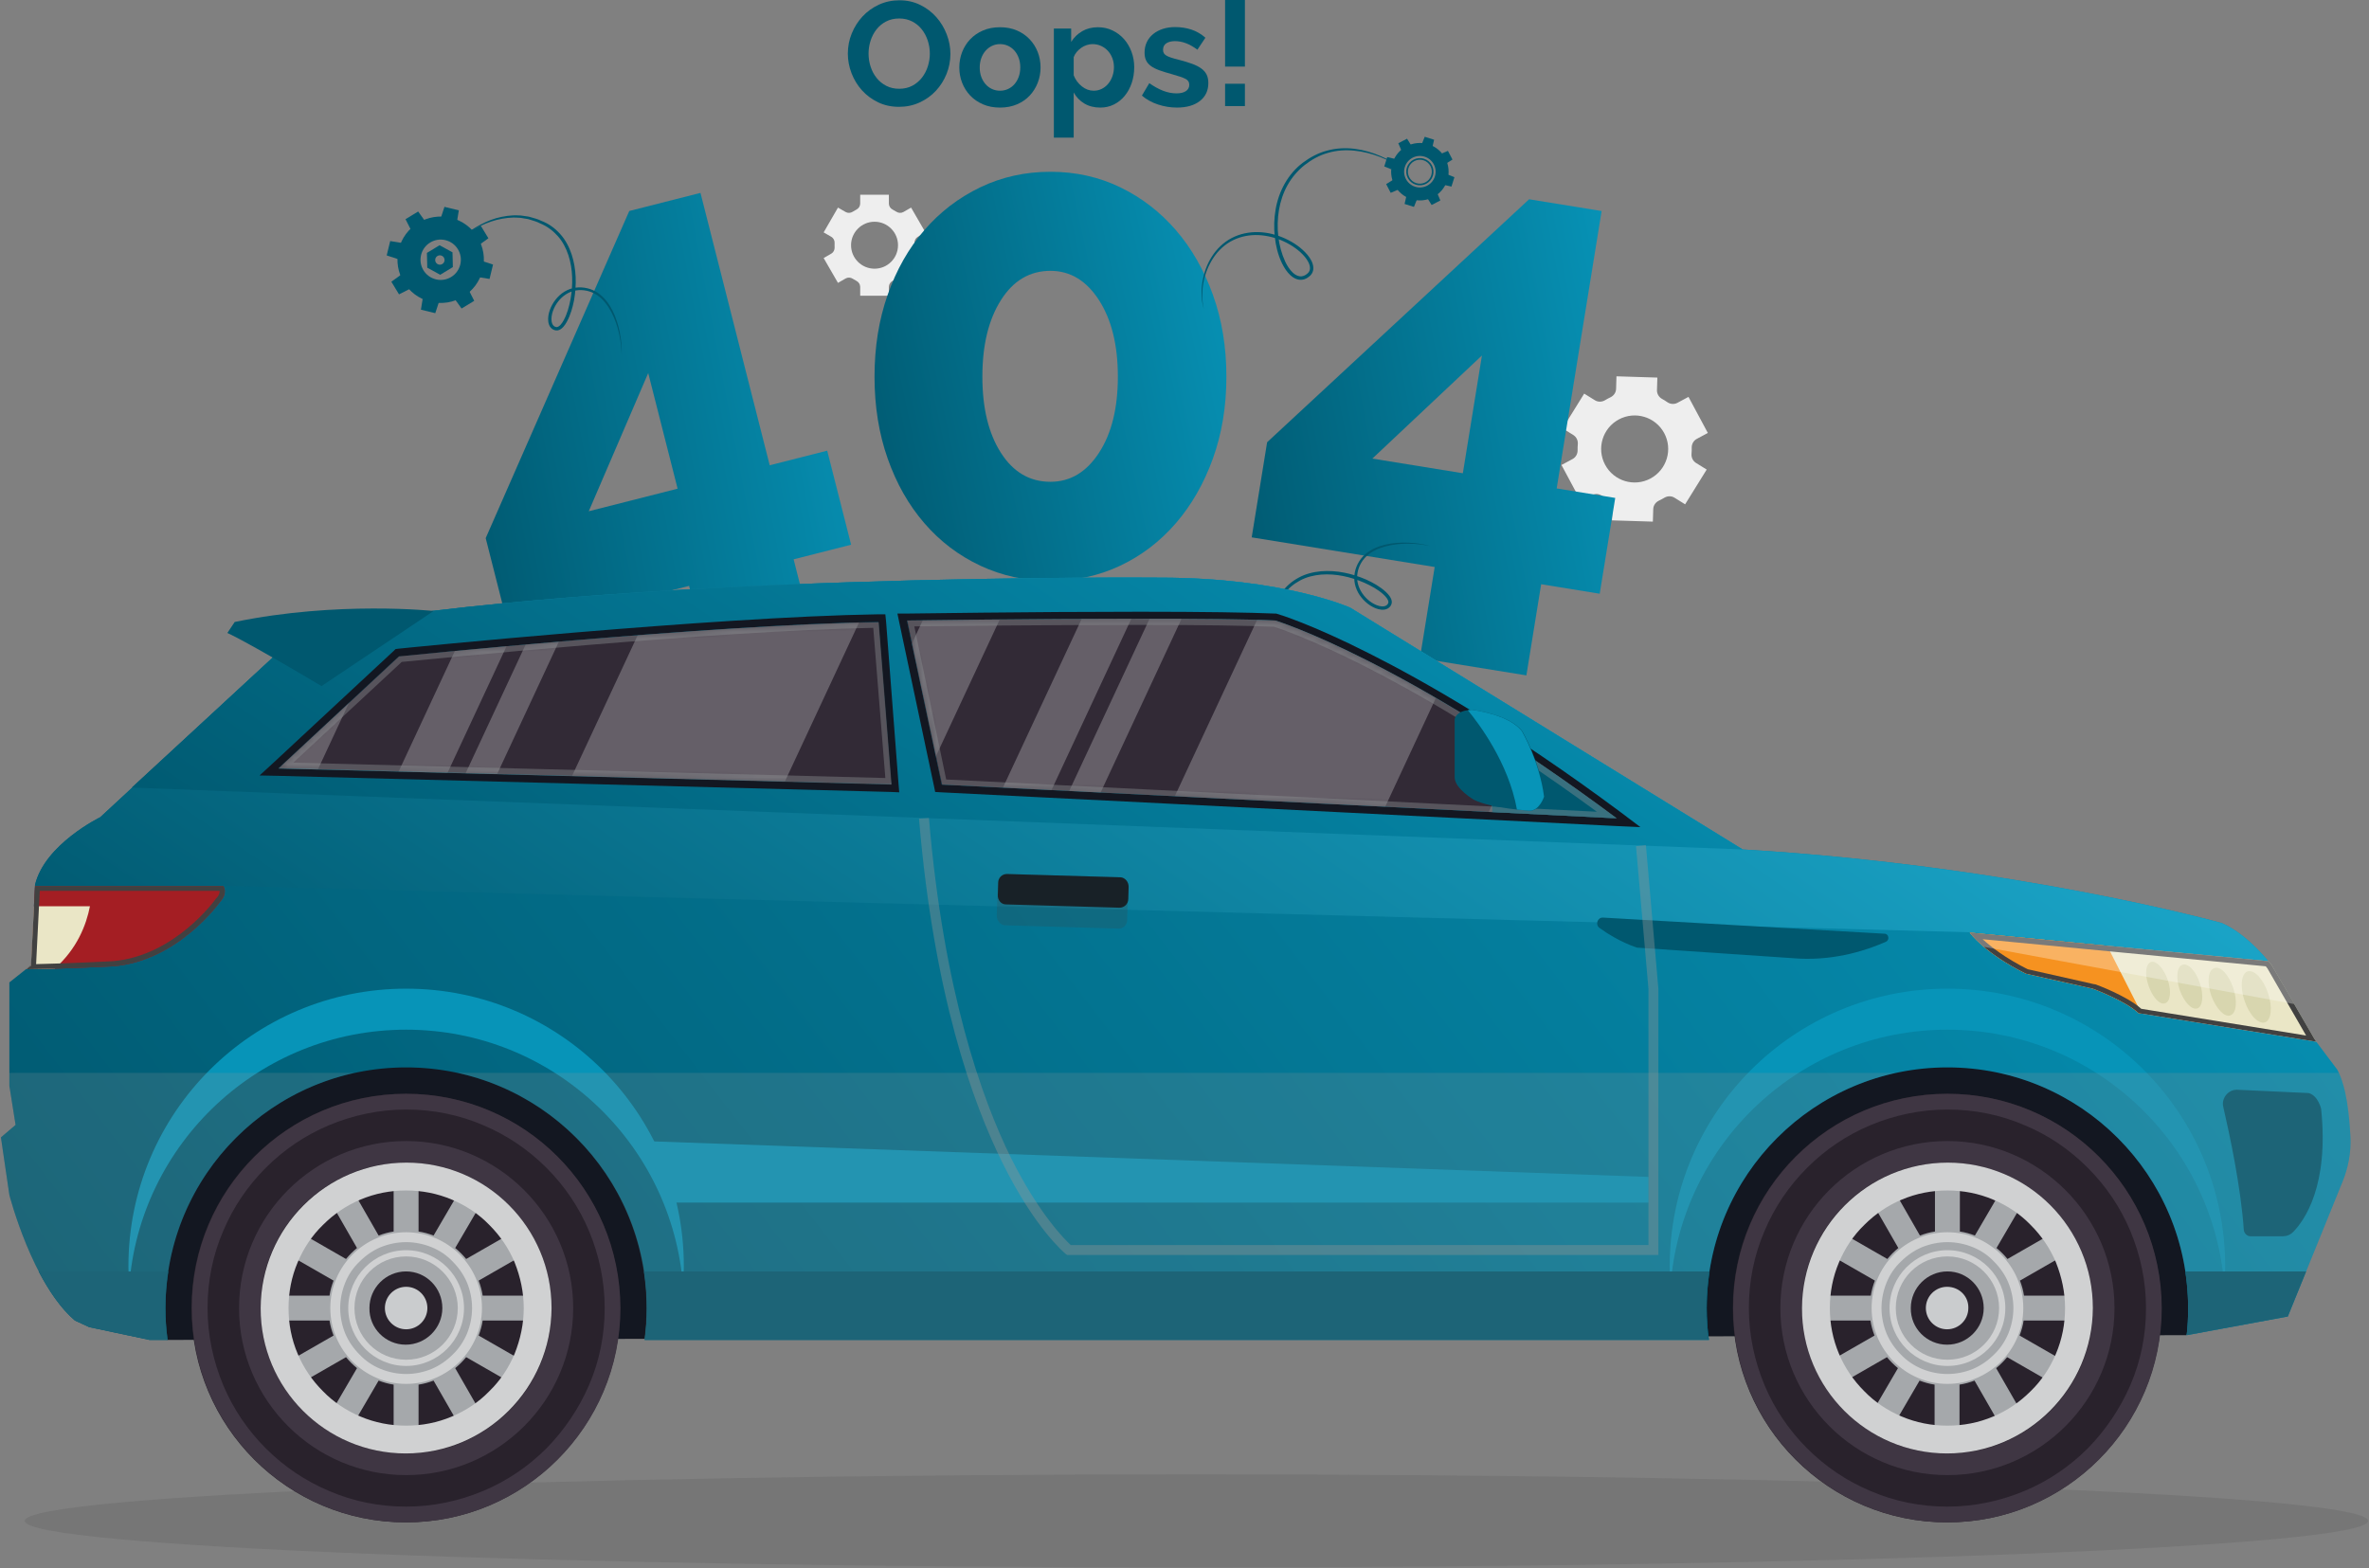 <svg width="358" height="237" viewBox="0 0 358 237" fill="none" xmlns="http://www.w3.org/2000/svg">
<rect x="0" y="0" width="358" height="237" fill="#808080" stroke="none"/>
<path d="M254.654 76.226L257.913 70.971L256.304 69.975C255.83 69.681 255.574 69.146 255.622 68.591C255.648 68.285 255.658 67.976 255.651 67.667C255.639 67.112 255.929 66.595 256.418 66.333L258.086 65.438L255.163 59.987L253.496 60.882C253.006 61.144 252.415 61.1 251.96 60.783C251.706 60.606 251.443 60.443 251.174 60.296C250.685 60.028 250.381 59.518 250.399 58.962L250.459 57.07L244.278 56.878L244.221 58.777C244.205 59.334 243.863 59.818 243.359 60.056C243.223 60.121 243.087 60.189 242.953 60.261C242.818 60.333 242.687 60.408 242.558 60.487C242.083 60.773 241.494 60.79 241.022 60.498L239.401 59.494L236.142 64.749L237.754 65.749C238.227 66.043 238.483 66.578 238.435 67.133C238.409 67.438 238.399 67.746 238.405 68.054C238.416 68.608 238.126 69.125 237.637 69.386L235.969 70.281L238.892 75.732L240.561 74.837C241.05 74.575 241.64 74.619 242.095 74.935C242.348 75.111 242.61 75.272 242.879 75.419C243.368 75.686 243.673 76.196 243.656 76.752L243.597 78.649L249.778 78.841L249.837 76.944C249.854 76.389 250.195 75.906 250.696 75.669C250.834 75.604 250.97 75.535 251.106 75.462C251.24 75.39 251.372 75.315 251.502 75.237C251.979 74.949 252.571 74.932 253.045 75.226L254.654 76.226ZM249.421 72.324C246.956 73.646 243.889 72.719 242.567 70.255C241.245 67.79 242.168 64.718 244.634 63.396C247.099 62.074 250.173 63.002 251.495 65.467C252.816 67.932 251.886 71.002 249.421 72.324Z" fill="#EEEEEE"/>
<path d="M139.848 35.126L137.683 31.374L136.535 32.038C136.197 32.233 135.782 32.214 135.455 32.001C135.275 31.883 135.088 31.775 134.894 31.677C134.548 31.501 134.325 31.15 134.325 30.762V29.436H129.992V30.762C129.992 31.151 129.769 31.501 129.422 31.677C129.229 31.775 129.042 31.884 128.861 32.002C128.535 32.214 128.12 32.234 127.782 32.038L126.634 31.375L124.469 35.127L125.622 35.791C125.96 35.986 126.146 36.357 126.126 36.746C126.121 36.852 126.118 36.958 126.118 37.065C126.118 37.172 126.121 37.279 126.126 37.384C126.146 37.772 125.961 38.142 125.625 38.336L124.469 39.004L126.634 42.756L127.785 42.092C128.123 41.898 128.539 41.917 128.865 42.13C129.045 42.248 129.231 42.355 129.424 42.453C129.77 42.63 129.992 42.98 129.992 43.369V44.695H134.325V43.369C134.325 42.98 134.548 42.63 134.894 42.453C135.086 42.355 135.273 42.248 135.452 42.13C135.779 41.917 136.194 41.898 136.532 42.092L137.684 42.756L139.849 39.004L138.697 38.34C138.36 38.145 138.175 37.776 138.194 37.387C138.2 37.281 138.202 37.174 138.202 37.066C138.202 36.959 138.199 36.853 138.194 36.747C138.174 36.357 138.36 35.986 138.699 35.791L139.848 35.126ZM135.707 37.065C135.707 39.025 134.119 40.612 132.16 40.612C130.201 40.612 128.61 39.025 128.61 37.065C128.61 35.106 130.201 33.515 132.16 33.515C134.119 33.515 135.707 35.106 135.707 37.065Z" fill="#EEEEEE"/>
<path d="M107.574 102.08L104.136 88.554L76.987 95.454L73.398 81.336L95.095 31.889L105.856 29.154L116.319 70.323L125.007 68.115L128.62 82.331L119.932 84.539L123.37 98.065L107.574 102.08ZM88.973 77.273L102.4 73.861L97.958 56.386L88.973 77.273Z" fill="url(#paint0_linear_450_76909)"/>
<path d="M185.331 56.929C185.331 61.411 184.651 65.537 183.293 69.306C181.934 73.075 180.067 76.334 177.69 79.085C175.312 81.835 172.511 83.975 169.287 85.502C166.06 87.03 162.545 87.794 158.743 87.794C154.939 87.794 151.409 87.03 148.149 85.502C144.889 83.974 142.07 81.835 139.694 79.085C137.316 76.334 135.467 73.075 134.143 69.306C132.818 65.537 132.156 61.411 132.156 56.929C132.156 52.447 132.818 48.321 134.143 44.553C135.467 40.783 137.316 37.524 139.694 34.774C142.07 32.023 144.889 29.868 148.149 28.305C151.409 26.744 154.939 25.962 158.743 25.962C162.545 25.962 166.059 26.744 169.287 28.305C172.511 29.868 175.312 32.023 177.69 34.774C180.067 37.524 181.934 40.783 183.293 44.553C184.651 48.321 185.331 52.447 185.331 56.929ZM168.93 56.929C168.93 52.176 167.978 48.321 166.078 45.367C164.175 42.413 161.732 40.936 158.744 40.936C155.619 40.936 153.123 42.413 151.257 45.367C149.388 48.321 148.455 52.176 148.455 56.929C148.455 61.683 149.388 65.521 151.257 68.44C153.123 71.36 155.619 72.82 158.744 72.82C161.732 72.82 164.175 71.361 166.078 68.44C167.979 65.521 168.93 61.683 168.93 56.929Z" fill="url(#paint1_linear_450_76909)"/>
<path d="M214.576 99.475L216.808 85.699L189.156 81.219L191.486 66.84L231.076 30.119L242.037 31.895L235.244 73.826L244.093 75.259L241.747 89.739L232.898 88.306L230.666 102.082L214.576 99.475ZM207.39 69.313L221.065 71.529L223.948 53.731L207.39 69.313Z" fill="url(#paint2_linear_450_76909)"/>
<path d="M135.863 16.147C134.7 16.147 133.645 15.919 132.699 15.464C131.751 15.01 130.939 14.406 130.261 13.653C129.582 12.9 129.057 12.039 128.684 11.07C128.312 10.101 128.125 9.11 128.125 8.095C128.125 7.037 128.322 6.023 128.717 5.054C129.112 4.085 129.657 3.227 130.35 2.481C131.043 1.736 131.867 1.143 132.822 0.703C133.776 0.264 134.812 0.044 135.93 0.044C137.079 0.044 138.126 0.278 139.073 0.748C140.02 1.217 140.828 1.833 141.499 2.593C142.17 3.354 142.692 4.219 143.065 5.188C143.438 6.157 143.624 7.141 143.624 8.14C143.624 9.199 143.43 10.209 143.043 11.171C142.655 12.133 142.118 12.982 141.432 13.72C140.747 14.459 139.927 15.048 138.973 15.487C138.018 15.927 136.982 16.147 135.863 16.147ZM131.256 8.095C131.256 8.781 131.36 9.445 131.569 10.085C131.777 10.726 132.079 11.293 132.474 11.785C132.869 12.277 133.354 12.672 133.928 12.97C134.502 13.269 135.155 13.418 135.885 13.418C136.631 13.418 137.291 13.265 137.865 12.959C138.439 12.654 138.923 12.247 139.319 11.74C139.713 11.233 140.012 10.663 140.213 10.029C140.415 9.395 140.515 8.751 140.515 8.094C140.515 7.409 140.407 6.745 140.191 6.104C139.974 5.463 139.669 4.896 139.274 4.404C138.879 3.912 138.394 3.521 137.82 3.23C137.246 2.939 136.601 2.794 135.886 2.794C135.14 2.794 134.477 2.946 133.895 3.252C133.314 3.558 132.829 3.96 132.442 4.46C132.054 4.96 131.76 5.526 131.558 6.159C131.357 6.794 131.256 7.439 131.256 8.095Z" fill="#00586F"/>
<path d="M151.12 16.261C150.165 16.261 149.308 16.097 148.548 15.769C147.787 15.441 147.142 14.997 146.613 14.438C146.084 13.879 145.677 13.234 145.394 12.503C145.11 11.773 144.969 11.005 144.969 10.2C144.969 9.38 145.11 8.605 145.394 7.874C145.677 7.144 146.084 6.498 146.613 5.939C147.142 5.38 147.787 4.937 148.548 4.608C149.308 4.281 150.165 4.116 151.12 4.116C152.074 4.116 152.927 4.281 153.681 4.608C154.433 4.937 155.075 5.38 155.604 5.939C156.134 6.498 156.54 7.144 156.823 7.874C157.106 8.605 157.248 9.38 157.248 10.2C157.248 11.005 157.106 11.773 156.823 12.503C156.54 13.234 156.137 13.879 155.616 14.438C155.094 14.998 154.453 15.442 153.693 15.769C152.931 16.096 152.074 16.261 151.12 16.261ZM148.055 10.2C148.055 10.722 148.134 11.195 148.29 11.62C148.447 12.045 148.663 12.414 148.938 12.727C149.214 13.04 149.539 13.282 149.911 13.454C150.284 13.626 150.686 13.711 151.119 13.711C151.552 13.711 151.954 13.626 152.327 13.454C152.699 13.283 153.024 13.04 153.299 12.727C153.575 12.414 153.792 12.041 153.948 11.609C154.104 11.176 154.183 10.7 154.183 10.178C154.183 9.671 154.104 9.201 153.948 8.768C153.791 8.336 153.575 7.963 153.299 7.65C153.023 7.337 152.699 7.095 152.327 6.923C151.954 6.752 151.552 6.666 151.119 6.666C150.686 6.666 150.284 6.755 149.911 6.934C149.539 7.113 149.214 7.359 148.938 7.672C148.662 7.986 148.446 8.358 148.29 8.791C148.133 9.224 148.055 9.693 148.055 10.2Z" fill="#00586F"/>
<path d="M166.28 16.261C165.356 16.261 164.551 16.056 163.865 15.646C163.179 15.236 162.642 14.681 162.255 13.98V20.801H159.258V4.318H161.874V6.33C162.307 5.645 162.866 5.104 163.552 4.709C164.237 4.314 165.028 4.116 165.922 4.116C166.713 4.116 167.443 4.277 168.114 4.597C168.785 4.918 169.363 5.35 169.847 5.894C170.332 6.439 170.712 7.08 170.989 7.818C171.264 8.556 171.402 9.335 171.402 10.155C171.402 11.005 171.275 11.803 171.022 12.548C170.768 13.294 170.414 13.943 169.959 14.494C169.504 15.046 168.964 15.478 168.338 15.791C167.712 16.104 167.026 16.261 166.28 16.261ZM165.274 13.711C165.722 13.711 166.135 13.614 166.516 13.421C166.895 13.227 167.22 12.966 167.488 12.638C167.756 12.31 167.965 11.93 168.115 11.497C168.264 11.064 168.338 10.618 168.338 10.155C168.338 9.663 168.256 9.205 168.092 8.78C167.928 8.355 167.701 7.986 167.41 7.673C167.12 7.36 166.776 7.114 166.382 6.935C165.986 6.756 165.558 6.666 165.096 6.666C164.813 6.666 164.522 6.715 164.224 6.812C163.926 6.909 163.65 7.047 163.396 7.226C163.143 7.405 162.916 7.614 162.714 7.852C162.513 8.091 162.36 8.352 162.256 8.635V11.386C162.524 12.057 162.935 12.612 163.486 13.052C164.036 13.492 164.633 13.711 165.274 13.711Z" fill="#00586F"/>
<path d="M177.863 16.259C176.879 16.259 175.917 16.102 174.978 15.789C174.039 15.476 173.234 15.028 172.562 14.447L173.681 12.569C174.397 13.076 175.094 13.459 175.772 13.72C176.451 13.982 177.125 14.112 177.796 14.112C178.392 14.112 178.862 14 179.205 13.776C179.548 13.552 179.72 13.232 179.72 12.814C179.72 12.397 179.519 12.091 179.115 11.898C178.713 11.704 178.057 11.48 177.147 11.226C176.387 11.018 175.738 10.816 175.201 10.623C174.664 10.429 174.232 10.209 173.904 9.963C173.576 9.717 173.338 9.433 173.188 9.113C173.039 8.792 172.965 8.408 172.965 7.961C172.965 7.364 173.08 6.828 173.312 6.35C173.542 5.873 173.867 5.466 174.284 5.131C174.702 4.795 175.191 4.538 175.749 4.36C176.308 4.181 176.915 4.091 177.572 4.091C178.452 4.091 179.275 4.218 180.043 4.471C180.811 4.725 181.516 5.135 182.157 5.702L180.949 7.513C180.352 7.066 179.775 6.738 179.215 6.529C178.656 6.321 178.101 6.217 177.549 6.217C177.042 6.217 176.617 6.321 176.274 6.529C175.931 6.738 175.759 7.074 175.759 7.536C175.759 7.745 175.8 7.916 175.883 8.05C175.964 8.184 176.095 8.304 176.274 8.408C176.453 8.513 176.688 8.613 176.978 8.71C177.269 8.807 177.631 8.907 178.063 9.011C178.868 9.22 179.557 9.429 180.131 9.638C180.706 9.846 181.175 10.085 181.54 10.353C181.906 10.621 182.174 10.931 182.346 11.281C182.517 11.631 182.603 12.053 182.603 12.545C182.603 13.693 182.178 14.599 181.328 15.262C180.48 15.927 179.324 16.259 177.863 16.259Z" fill="#00586F"/>
<path d="M185.133 10.065V0H188.13V10.065H185.133ZM185.133 16.036V12.659H188.13V16.036H185.133Z" fill="#00586F"/>
<path d="M93.946 53.66C93.883 51.381 93.4 49.088 92.34 47.089C91.809 46.099 91.105 45.184 90.18 44.572C89.257 43.972 88.111 43.726 87.038 43.9C85.96 44.069 85 44.72 84.337 45.582C84.001 46.013 83.738 46.5 83.556 47.013C83.38 47.524 83.282 48.074 83.358 48.577C83.396 48.826 83.488 49.057 83.637 49.211C83.708 49.294 83.8 49.345 83.898 49.387C83.945 49.412 84.005 49.414 84.056 49.431C84.109 49.443 84.144 49.426 84.189 49.433C84.566 49.361 84.935 48.863 85.186 48.403C85.71 47.439 86.01 46.337 86.215 45.238C86.609 43.034 86.587 40.713 85.9 38.583C85.549 37.527 85.036 36.516 84.296 35.689C83.561 34.864 82.663 34.181 81.616 33.762C81.122 33.49 80.575 33.358 80.042 33.185C79.779 33.082 79.494 33.077 79.22 33.018C78.943 32.982 78.669 32.901 78.387 32.91C77.265 32.812 76.136 32.974 75.041 33.24C72.851 33.821 70.827 34.993 69.109 36.495C69.918 35.684 70.844 34.995 71.825 34.397C72.809 33.809 73.855 33.301 74.968 32.978C76.081 32.676 77.242 32.486 78.408 32.56C78.701 32.546 78.986 32.622 79.275 32.653C79.561 32.707 79.86 32.708 80.135 32.808C80.693 32.974 81.269 33.102 81.788 33.372C82.881 33.777 83.874 34.493 84.655 35.372C85.45 36.249 86.001 37.318 86.377 38.424C87.113 40.656 87.15 43.05 86.758 45.337C86.534 46.478 86.223 47.612 85.645 48.66C85.503 48.923 85.329 49.174 85.124 49.411C84.906 49.633 84.654 49.879 84.257 49.944C84.045 49.963 83.871 49.928 83.709 49.863C83.545 49.794 83.385 49.696 83.268 49.562C83.021 49.299 82.908 48.967 82.861 48.655C82.772 48.021 82.897 47.414 83.093 46.849C83.298 46.285 83.588 45.756 83.959 45.288C84.684 44.346 85.773 43.638 86.972 43.481C88.159 43.315 89.394 43.615 90.373 44.282C91.349 44.962 92.06 45.934 92.579 46.964C93.093 48.004 93.433 49.114 93.658 50.24C93.882 51.366 93.986 52.516 93.946 53.66Z" fill="#00586F"/>
<path d="M216.201 82.539C213.971 82.069 211.627 82.004 209.437 82.568C208.35 82.854 207.297 83.325 206.485 84.081C205.687 84.838 205.18 85.896 205.098 86.98C205.011 88.068 205.42 89.153 206.104 89.999C206.444 90.426 206.857 90.795 207.313 91.092C207.768 91.382 208.281 91.606 208.788 91.65C209.039 91.67 209.284 91.635 209.469 91.526C209.566 91.477 209.638 91.399 209.701 91.314C209.737 91.274 209.753 91.217 209.782 91.171C209.805 91.122 209.797 91.084 209.814 91.043C209.833 90.659 209.434 90.184 209.045 89.833C208.231 89.099 207.229 88.55 206.208 88.094C204.157 87.197 201.894 86.676 199.663 86.847C198.555 86.943 197.451 87.205 196.475 87.731C195.501 88.254 194.627 88.968 193.975 89.887C193.595 90.305 193.34 90.806 193.047 91.283C192.885 91.515 192.814 91.791 192.693 92.044C192.593 92.305 192.451 92.552 192.394 92.828C192.037 93.897 191.931 95.032 191.934 96.159C191.988 98.424 192.656 100.666 193.716 102.687C193.116 101.712 192.661 100.649 192.308 99.557C191.967 98.462 191.717 97.327 191.663 96.169C191.63 95.016 191.715 93.843 192.059 92.726C192.114 92.438 192.254 92.178 192.352 91.904C192.472 91.639 192.542 91.349 192.703 91.104C192.996 90.6 193.254 90.071 193.638 89.628C194.287 88.659 195.215 87.862 196.252 87.307C197.29 86.738 198.457 86.453 199.621 86.345C201.963 86.15 204.3 86.672 206.432 87.587C207.49 88.071 208.52 88.638 209.404 89.445C209.626 89.644 209.83 89.873 210.012 90.127C210.178 90.391 210.357 90.693 210.328 91.094C210.298 91.305 210.223 91.466 210.122 91.609C210.017 91.752 209.883 91.884 209.726 91.968C209.413 92.146 209.063 92.178 208.748 92.151C208.112 92.089 207.551 91.827 207.047 91.504C206.547 91.174 206.1 90.768 205.731 90.298C204.983 89.373 204.55 88.149 204.676 86.947C204.792 85.754 205.372 84.623 206.248 83.826C207.137 83.036 208.248 82.572 209.371 82.307C210.502 82.05 211.661 81.978 212.808 82.022C213.956 82.067 215.098 82.233 216.201 82.539Z" fill="#00586F"/>
<path d="M181.92 46.719C181.541 45.407 181.49 44.005 181.703 42.65C181.915 41.295 182.374 39.962 183.124 38.795C183.862 37.627 184.893 36.617 186.139 35.973C187.382 35.324 188.798 35.042 190.192 35.085C191.59 35.122 192.964 35.484 194.23 36.061C195.489 36.647 196.673 37.437 197.589 38.525C198.026 39.072 198.448 39.71 198.473 40.512C198.484 40.908 198.324 41.331 198.04 41.618C197.758 41.887 197.451 42.105 197.064 42.218C196.683 42.335 196.26 42.306 195.897 42.167C195.532 42.03 195.225 41.805 194.959 41.556C194.428 41.05 194.052 40.437 193.741 39.808C193.124 38.543 192.8 37.171 192.644 35.794C192.492 34.415 192.531 33.015 192.771 31.647C193.234 28.919 194.64 26.284 196.879 24.596C197.989 23.768 199.239 23.096 200.588 22.755C201.927 22.389 203.337 22.324 204.703 22.491C206.073 22.66 207.401 23.057 208.658 23.599C209.914 24.142 211.113 24.818 212.195 25.649C209.946 24.127 207.362 23.038 204.672 22.772C203.334 22.636 201.969 22.727 200.685 23.105C199.392 23.46 198.205 24.129 197.152 24.947C196.111 25.781 195.226 26.805 194.578 27.971C193.926 29.134 193.499 30.419 193.274 31.735C192.843 34.364 193.121 37.164 194.231 39.57C194.517 40.162 194.868 40.731 195.325 41.17C195.774 41.607 196.366 41.894 196.92 41.718C197.192 41.648 197.46 41.46 197.669 41.262C197.865 41.061 197.967 40.8 197.964 40.514C197.957 39.933 197.606 39.34 197.202 38.841C196.363 37.834 195.23 37.061 194.027 36.498C192.818 35.937 191.504 35.594 190.176 35.534C188.849 35.473 187.504 35.728 186.314 36.318C185.121 36.901 184.113 37.843 183.373 38.958C181.896 41.191 181.317 44.058 181.92 46.719Z" fill="#00586F"/>
<path d="M215.189 23.987C214.103 23.645 212.946 24.248 212.604 25.333C212.262 26.419 212.865 27.575 213.951 27.917C215.035 28.259 216.191 27.657 216.533 26.571C216.875 25.486 216.273 24.329 215.189 23.987ZM216.294 26.495C215.994 27.449 214.979 27.978 214.025 27.678C213.073 27.378 212.544 26.362 212.844 25.408C213.144 24.456 214.159 23.927 215.113 24.227C216.066 24.527 216.595 25.542 216.294 26.495ZM215.189 23.987C214.103 23.645 212.946 24.248 212.604 25.333C212.262 26.419 212.865 27.575 213.951 27.917C215.035 28.259 216.191 27.657 216.533 26.571C216.875 25.486 216.273 24.329 215.189 23.987ZM216.294 26.495C215.994 27.449 214.979 27.978 214.025 27.678C213.073 27.378 212.544 26.362 212.844 25.408C213.144 24.456 214.159 23.927 215.113 24.227C216.066 24.527 216.595 25.542 216.294 26.495ZM215.189 23.987C214.103 23.645 212.946 24.248 212.604 25.333C212.262 26.419 212.865 27.575 213.951 27.917C215.035 28.259 216.191 27.657 216.533 26.571C216.875 25.486 216.273 24.329 215.189 23.987ZM216.294 26.495C215.994 27.449 214.979 27.978 214.025 27.678C213.073 27.378 212.544 26.362 212.844 25.408C213.144 24.456 214.159 23.927 215.113 24.227C216.066 24.527 216.595 25.542 216.294 26.495ZM215.876 21.811C213.587 21.09 211.149 22.362 210.428 24.647C209.708 26.934 210.977 29.373 213.265 30.093C215.551 30.814 217.99 29.544 218.71 27.256C219.431 24.971 218.161 22.531 215.876 21.811ZM216.84 26.667C216.445 27.919 215.106 28.617 213.854 28.223C212.603 27.828 211.905 26.489 212.3 25.237C212.694 23.984 214.034 23.287 215.286 23.682C216.536 24.076 217.234 25.415 216.84 26.667ZM216.533 26.571C216.876 25.486 216.274 24.329 215.189 23.987C214.103 23.645 212.947 24.248 212.605 25.333C212.263 26.419 212.866 27.575 213.951 27.917C215.036 28.259 216.191 27.657 216.533 26.571ZM216.294 26.495C215.994 27.449 214.979 27.978 214.025 27.678C213.073 27.378 212.544 26.362 212.844 25.408C213.144 24.456 214.159 23.927 215.113 24.227C216.066 24.527 216.595 25.542 216.294 26.495ZM215.189 23.987C214.103 23.645 212.946 24.248 212.604 25.333C212.262 26.419 212.865 27.575 213.951 27.917C215.035 28.259 216.191 27.657 216.533 26.571C216.875 25.486 216.273 24.329 215.189 23.987ZM216.294 26.495C215.994 27.449 214.979 27.978 214.025 27.678C213.073 27.378 212.544 26.362 212.844 25.408C213.144 24.456 214.159 23.927 215.113 24.227C216.066 24.527 216.595 25.542 216.294 26.495ZM215.189 23.987C214.103 23.645 212.946 24.248 212.604 25.333C212.262 26.419 212.865 27.575 213.951 27.917C215.035 28.259 216.191 27.657 216.533 26.571C216.875 25.486 216.273 24.329 215.189 23.987ZM216.294 26.495C215.994 27.449 214.979 27.978 214.025 27.678C213.073 27.378 212.544 26.362 212.844 25.408C213.144 24.456 214.159 23.927 215.113 24.227C216.066 24.527 216.595 25.542 216.294 26.495Z" fill="#00586F"/>
<path d="M214.117 30.173L212.525 29.671L212.258 30.826L213.674 31.272L214.117 30.173Z" fill="#00586F"/>
<path d="M211.253 28.681L210.482 27.201L209.477 27.828L210.163 29.145L211.253 28.681Z" fill="#00586F"/>
<path d="M210.286 25.603L210.789 24.011L209.634 23.744L209.188 25.16L210.286 25.603Z" fill="#00586F"/>
<path d="M211.776 22.741L213.257 21.97L212.63 20.964L211.312 21.65L211.776 22.741Z" fill="#00586F"/>
<path d="M214.859 21.773L216.452 22.275L216.719 21.12L215.303 20.674L214.859 21.773Z" fill="#00586F"/>
<path d="M217.719 23.265L218.49 24.746L219.495 24.118L218.809 22.801L217.719 23.265Z" fill="#00586F"/>
<path d="M218.689 26.342L218.188 27.934L219.342 28.202L219.789 26.786L218.689 26.342Z" fill="#00586F"/>
<path d="M217.199 29.206L215.719 29.977L216.346 30.983L217.663 30.297L217.199 29.206Z" fill="#00586F"/>
<path d="M194.025 103.079C192.939 102.737 191.783 103.34 191.441 104.425C191.099 105.512 191.701 106.667 192.787 107.009C193.872 107.351 195.027 106.749 195.369 105.663C195.711 104.579 195.11 103.421 194.025 103.079ZM195.13 105.588C194.83 106.541 193.815 107.07 192.862 106.77C191.909 106.47 191.38 105.455 191.68 104.501C191.98 103.548 192.996 103.019 193.95 103.319C194.902 103.619 195.431 104.635 195.13 105.588ZM194.025 103.079C192.939 102.737 191.783 103.34 191.441 104.425C191.099 105.512 191.701 106.667 192.787 107.009C193.872 107.351 195.027 106.749 195.369 105.663C195.711 104.579 195.11 103.421 194.025 103.079ZM195.13 105.588C194.83 106.541 193.815 107.07 192.862 106.77C191.909 106.47 191.38 105.455 191.68 104.501C191.98 103.548 192.996 103.019 193.95 103.319C194.902 103.619 195.431 104.635 195.13 105.588ZM194.025 103.079C192.939 102.737 191.783 103.34 191.441 104.425C191.099 105.512 191.701 106.667 192.787 107.009C193.872 107.351 195.027 106.749 195.369 105.663C195.711 104.579 195.11 103.421 194.025 103.079ZM195.13 105.588C194.83 106.541 193.815 107.07 192.862 106.77C191.909 106.47 191.38 105.455 191.68 104.501C191.98 103.548 192.996 103.019 193.95 103.319C194.902 103.619 195.431 104.635 195.13 105.588ZM194.712 100.903C192.423 100.182 189.985 101.454 189.264 103.739C188.544 106.027 189.813 108.465 192.101 109.186C194.387 109.906 196.826 108.636 197.546 106.349C198.267 104.063 196.997 101.623 194.712 100.903ZM195.676 105.759C195.281 107.011 193.942 107.71 192.69 107.315C191.439 106.921 190.741 105.581 191.136 104.329C191.53 103.077 192.87 102.38 194.121 102.774C195.372 103.169 196.07 104.507 195.676 105.759ZM195.369 105.663C195.711 104.579 195.11 103.421 194.025 103.079C192.939 102.737 191.783 103.34 191.441 104.425C191.099 105.512 191.701 106.667 192.787 107.009C193.872 107.351 195.027 106.749 195.369 105.663ZM195.13 105.588C194.83 106.541 193.815 107.07 192.862 106.77C191.909 106.47 191.38 105.455 191.68 104.501C191.98 103.548 192.996 103.019 193.95 103.319C194.902 103.619 195.431 104.635 195.13 105.588ZM194.025 103.079C192.939 102.737 191.783 103.34 191.441 104.425C191.099 105.512 191.701 106.667 192.787 107.009C193.872 107.351 195.027 106.749 195.369 105.663C195.711 104.579 195.11 103.421 194.025 103.079ZM195.13 105.588C194.83 106.541 193.815 107.07 192.862 106.77C191.909 106.47 191.38 105.455 191.68 104.501C191.98 103.548 192.996 103.019 193.95 103.319C194.902 103.619 195.431 104.635 195.13 105.588ZM194.025 103.079C192.939 102.737 191.783 103.34 191.441 104.425C191.099 105.512 191.701 106.667 192.787 107.009C193.872 107.351 195.027 106.749 195.369 105.663C195.711 104.579 195.11 103.421 194.025 103.079ZM195.13 105.588C194.83 106.541 193.815 107.07 192.862 106.77C191.909 106.47 191.38 105.455 191.68 104.501C191.98 103.548 192.996 103.019 193.95 103.319C194.902 103.619 195.431 104.635 195.13 105.588Z" fill="#00586F"/>
<path d="M192.953 109.264L191.361 108.762L191.094 109.917L192.51 110.364L192.953 109.264Z" fill="#00586F"/>
<path d="M190.089 107.773L189.318 106.292L188.312 106.919L188.998 108.237L190.089 107.773Z" fill="#00586F"/>
<path d="M189.122 104.694L189.625 103.102L188.47 102.835L188.023 104.251L189.122 104.694Z" fill="#00586F"/>
<path d="M190.612 101.832L192.093 101.061L191.466 100.055L190.148 100.741L190.612 101.832Z" fill="#00586F"/>
<path d="M193.695 100.864L195.288 101.366L195.555 100.211L194.139 99.765L193.695 100.864Z" fill="#00586F"/>
<path d="M196.555 102.356L197.326 103.837L198.331 103.209L197.645 101.892L196.555 102.356Z" fill="#00586F"/>
<path d="M197.525 105.433L197.023 107.026L198.178 107.293L198.625 105.877L197.525 105.433Z" fill="#00586F"/>
<path d="M196.035 108.297L194.555 109.068L195.182 110.074L196.499 109.388L196.035 108.297Z" fill="#00586F"/>
<path d="M72.94 40.806C73.793 37.303 71.645 33.77 68.141 32.916C64.637 32.062 61.103 34.211 60.25 37.714C59.396 41.219 61.545 44.752 65.049 45.606C68.553 46.459 72.086 44.31 72.94 40.806ZM69.558 39.982C69.159 41.62 67.51 42.623 65.874 42.224C64.236 41.825 63.233 40.176 63.632 38.538C64.031 36.902 65.68 35.899 67.317 36.298C68.954 36.697 69.957 38.346 69.558 39.982Z" fill="#00586F"/>
<path d="M66.335 45.641L63.895 45.046L63.609 46.806L65.779 47.335L66.335 45.641Z" fill="#00586F"/>
<path d="M61.892 43.685L60.587 41.539L59.141 42.581L60.301 44.49L61.892 43.685Z" fill="#00586F"/>
<path d="M60.132 39.161L60.726 36.722L58.966 36.436L58.438 38.606L60.132 39.161Z" fill="#00586F"/>
<path d="M62.086 34.718L64.232 33.413L63.19 31.967L61.281 33.128L62.086 34.718Z" fill="#00586F"/>
<path d="M66.609 32.958L69.049 33.553L69.335 31.793L67.165 31.264L66.609 32.958Z" fill="#00586F"/>
<path d="M71.055 34.911L72.36 37.057L73.806 36.014L72.646 34.106L71.055 34.911Z" fill="#00586F"/>
<path d="M72.813 39.434L72.219 41.874L73.979 42.16L74.507 39.989L72.813 39.434Z" fill="#00586F"/>
<path d="M70.856 43.878L68.711 45.183L69.754 46.63L71.662 45.469L70.856 43.878Z" fill="#00586F"/>
<path d="M64.567 40.459L66.525 41.531L68.433 40.37L68.381 38.139L66.424 37.067L64.516 38.226L64.567 40.459ZM66.642 38.611C67.022 38.704 67.254 39.086 67.162 39.467C67.069 39.846 66.687 40.079 66.306 39.986C65.927 39.894 65.694 39.51 65.786 39.131C65.879 38.751 66.262 38.519 66.642 38.611Z" fill="#00586F"/>
<path d="M25.278 202.524L330.393 201.804L336.096 194.496L326.13 167.7L290.088 154.578H40.946L12.156 179.658L25.278 202.524Z" fill="#131721"/>
<path d="M353.202 161.666L349.659 156.96L343.236 145.887C343.236 145.887 339.914 141.347 335.762 139.52C335.762 139.52 304.647 130.828 263.345 128.392L204.049 91.851C204.049 91.851 193.973 87.311 175.37 87.311C175.37 87.311 92.877 86.592 47.422 95.007C46.204 95.228 45.097 95.782 44.211 96.613L15.145 123.52C15.145 123.52 6.729 127.617 5.29 133.762L4.681 145.887L1.414 148.489V164.102L2.355 170.026L0.141 171.909L1.414 180.601C1.414 180.601 4.902 194.165 11.324 199.591L13.483 200.588L22.619 202.525H25.332C25.11 200.975 24.999 199.37 24.999 197.709C24.999 177.611 41.277 161.334 61.374 161.334C81.472 161.334 97.749 177.611 97.749 197.709C97.749 199.314 97.638 200.92 97.417 202.525H246.846H258.251C258.03 200.975 257.919 199.37 257.919 197.709C257.919 177.611 274.196 161.334 294.294 161.334C314.391 161.334 330.668 177.611 330.668 197.709C330.668 199.093 330.613 200.477 330.447 201.806L345.728 198.982L353.977 178.663C354.863 176.504 355.306 174.179 355.195 171.853C355.029 168.698 354.641 164.324 353.202 161.666Z" fill="url(#paint3_linear_450_76909)"/>
<path d="M342.793 145.278C341.741 144.005 339.028 140.96 335.762 139.52C335.762 139.52 304.646 130.828 263.344 128.392L204.049 91.851C204.049 91.851 193.972 87.311 175.37 87.311C175.37 87.311 92.876 86.592 47.422 95.007C46.204 95.228 45.096 95.782 44.211 96.613L15.144 123.52C15.144 123.52 6.729 127.617 5.289 133.762V133.873H33.747L297.671 140.904L342.793 145.278Z" fill="url(#paint4_linear_450_76909)"/>
<path opacity="0.15" d="M180.799 222.844C83.025 222.844 3.742 226 3.742 229.876C3.742 233.751 83.025 236.907 180.799 236.907C278.573 236.907 357.855 233.751 357.855 229.876C357.855 226 278.573 222.844 180.799 222.844Z" fill="#414141"/>
<path d="M326.628 197.709C326.628 215.592 312.123 230.098 294.24 230.098C276.357 230.098 261.852 215.592 261.852 197.709C261.852 179.827 276.357 165.321 294.24 165.321C312.178 165.321 326.628 179.827 326.628 197.709Z" fill="#29222C"/>
<path d="M294.295 165.321C276.412 165.321 261.906 179.827 261.906 197.709C261.906 215.592 276.412 230.098 294.295 230.098C312.177 230.098 326.683 215.592 326.683 197.709C326.628 179.827 312.177 165.321 294.295 165.321ZM315.499 218.914C312.731 221.682 309.52 223.842 305.977 225.336C302.267 226.887 298.336 227.717 294.295 227.717C290.253 227.717 286.322 226.942 282.613 225.336C279.069 223.842 275.858 221.682 273.09 218.914C270.322 216.146 268.162 212.935 266.668 209.391C265.117 205.682 264.287 201.751 264.287 197.709C264.287 193.668 265.062 189.737 266.668 186.027C268.162 182.484 270.322 179.273 273.09 176.505C275.858 173.736 279.069 171.577 282.613 170.082C286.322 168.532 290.253 167.702 294.295 167.702C298.336 167.702 302.267 168.477 305.977 170.082C309.575 171.577 312.731 173.736 315.499 176.505C318.268 179.273 320.427 182.484 321.922 186.027C323.472 189.737 324.302 193.668 324.302 197.709C324.302 201.751 323.527 205.682 321.922 209.391C320.371 212.935 318.212 216.146 315.499 218.914Z" fill="#3F3643"/>
<path d="M294.293 172.463C280.341 172.463 269.047 183.813 269.047 197.71C269.047 211.662 280.397 222.956 294.293 222.956C308.245 222.956 319.54 211.606 319.54 197.71C319.54 183.813 308.19 172.463 294.293 172.463ZM316.273 197.71C316.273 200.699 315.719 203.578 314.557 206.291C313.449 208.893 311.844 211.274 309.851 213.267C307.858 215.26 305.477 216.866 302.875 217.973C300.162 219.136 297.283 219.689 294.293 219.689C291.304 219.689 288.425 219.136 285.712 217.973C283.11 216.866 280.729 215.26 278.736 213.267C276.743 211.274 275.137 208.893 274.03 206.291C272.867 203.578 272.313 200.699 272.313 197.71C272.313 194.72 272.867 191.841 274.03 189.128C275.137 186.526 276.743 184.145 278.736 182.152C280.729 180.159 283.11 178.553 285.712 177.446C288.425 176.283 291.304 175.73 294.293 175.73C297.283 175.73 300.162 176.283 302.875 177.446C305.477 178.553 307.858 180.159 309.851 182.152C311.844 184.145 313.449 186.526 314.557 189.128C315.664 191.841 316.273 194.72 316.273 197.71Z" fill="#3F3643"/>
<path d="M316.272 197.703C316.217 209.828 306.362 219.683 294.237 219.683C282.112 219.683 272.257 209.828 272.313 197.703C272.368 185.579 282.223 175.724 294.348 175.724C306.473 175.724 316.272 185.579 316.272 197.703Z" fill="#D0D1D2"/>
<path d="M312.34 197.711C312.34 207.677 304.202 215.76 294.236 215.76C284.27 215.76 276.187 207.677 276.242 197.711C276.242 187.745 284.381 179.662 294.347 179.662C304.257 179.662 312.34 187.745 312.34 197.711Z" fill="#29222C"/>
<path d="M312.34 199.592V195.827H305.862C305.752 195.052 305.53 194.277 305.253 193.557L310.845 190.346L308.963 187.079L303.371 190.29C302.873 189.681 302.319 189.128 301.71 188.629L304.976 183.038L301.71 181.155L298.443 186.747C297.724 186.47 296.949 186.249 296.174 186.138V179.66H292.409V186.138C291.634 186.249 290.858 186.47 290.139 186.747L286.928 181.155L283.661 183.038L286.872 188.629C286.263 189.128 285.71 189.681 285.211 190.29L279.619 187.079L277.737 190.346L283.329 193.557C283.052 194.277 282.831 195.052 282.72 195.827H276.242V199.592H282.664C282.775 200.367 282.997 201.142 283.273 201.862L277.682 205.073L279.564 208.339L285.156 205.128C285.654 205.737 286.208 206.291 286.817 206.789L283.55 212.381L286.817 214.263L290.083 208.671C290.803 208.948 291.578 209.17 292.353 209.28V215.758H296.118V209.28C296.893 209.17 297.668 208.948 298.388 208.671L301.599 214.263L304.866 212.381L301.655 206.789C302.264 206.291 302.817 205.737 303.316 205.128L308.907 208.339L310.79 205.073L305.198 201.862C305.475 201.142 305.696 200.367 305.807 199.592H312.34Z" fill="#A5A8AB"/>
<path d="M299.776 197.707C299.776 200.752 297.285 203.243 294.24 203.243C291.195 203.243 288.703 200.752 288.759 197.707C288.759 194.662 291.25 192.17 294.295 192.17C297.34 192.17 299.776 194.662 299.776 197.707Z" fill="#29222C"/>
<path d="M294.295 206.457C289.478 206.457 285.547 202.527 285.547 197.71C285.547 192.893 289.478 188.962 294.295 188.962C299.111 188.962 303.042 192.893 303.042 197.71C303.042 202.527 299.111 206.457 294.295 206.457ZM294.295 189.903C289.976 189.903 286.488 193.391 286.488 197.71C286.488 202.028 289.976 205.516 294.295 205.516C298.613 205.516 302.101 202.028 302.101 197.71C302.101 193.391 298.558 189.903 294.295 189.903Z" fill="#D0D1D2"/>
<path d="M297.454 197.705C297.454 199.477 296.014 200.916 294.242 200.916C292.471 200.916 291.031 199.477 291.031 197.705C291.031 195.933 292.471 194.494 294.242 194.494C296.069 194.494 297.509 195.933 297.454 197.705Z" fill="#CACCCE"/>
<path d="M294.296 186.248C287.985 186.248 282.836 191.397 282.836 197.709C282.836 204.02 287.985 209.169 294.296 209.169C300.608 209.169 305.757 204.02 305.757 197.709C305.757 191.397 300.608 186.248 294.296 186.248ZM304.262 197.709C304.262 199.038 303.985 200.366 303.487 201.584C302.989 202.747 302.269 203.854 301.328 204.74C300.387 205.681 299.335 206.401 298.172 206.899C296.954 207.398 295.625 207.674 294.296 207.674C292.968 207.674 291.639 207.398 290.421 206.899C289.258 206.401 288.151 205.681 287.265 204.74C286.324 203.799 285.604 202.747 285.106 201.584C284.608 200.366 284.331 199.038 284.331 197.709C284.331 196.38 284.608 195.051 285.106 193.833C285.604 192.615 286.324 191.563 287.265 190.677C288.206 189.736 289.258 189.017 290.421 188.518C291.639 188.02 292.968 187.743 294.296 187.743C295.625 187.743 296.954 188.02 298.172 188.518C299.39 189.017 300.442 189.736 301.328 190.677C302.269 191.619 302.989 192.671 303.487 193.833C303.985 195.051 304.262 196.38 304.262 197.709Z" fill="#D0D1D2"/>
<path d="M294.297 177.279C283.058 177.279 273.867 186.414 273.867 197.709C273.867 208.948 283.002 218.138 294.297 218.138C305.536 218.138 314.726 209.003 314.726 197.709C314.671 186.47 305.536 177.279 294.297 177.279ZM312.069 197.709C312.069 200.089 311.626 202.415 310.685 204.629C309.799 206.733 308.526 208.671 306.865 210.276C305.204 211.937 303.321 213.211 301.217 214.097C299.003 215.038 296.677 215.481 294.297 215.481C291.916 215.481 289.591 215.038 287.376 214.097C285.272 213.211 283.335 211.937 281.729 210.276C280.068 208.615 278.795 206.733 277.909 204.629C276.968 202.415 276.525 200.089 276.525 197.709C276.525 195.328 276.968 193.003 277.909 190.788C278.795 188.684 280.068 186.746 281.729 185.141C283.39 183.48 285.272 182.206 287.376 181.321C289.591 180.379 291.916 179.936 294.297 179.936C296.677 179.936 299.003 180.379 301.217 181.321C303.321 182.206 305.259 183.48 306.865 185.141C308.526 186.802 309.799 188.684 310.685 190.788C311.571 193.003 312.069 195.328 312.069 197.709Z" fill="#D0D1D2"/>
<path d="M93.707 197.709C93.707 215.592 79.201 230.098 61.318 230.098C43.435 230.098 28.93 215.592 28.93 197.709C28.93 179.827 43.435 165.321 61.318 165.321C79.256 165.321 93.707 179.827 93.707 197.709Z" fill="#29222C"/>
<path d="M61.373 165.321C43.49 165.321 28.984 179.827 28.984 197.709C28.984 215.592 43.49 230.098 61.373 230.098C79.256 230.098 93.761 215.592 93.761 197.709C93.706 179.827 79.256 165.321 61.373 165.321ZM82.578 218.914C79.809 221.682 76.598 223.842 73.055 225.336C69.345 226.887 65.414 227.717 61.373 227.717C57.331 227.717 53.4 226.942 49.691 225.336C46.148 223.842 42.936 221.682 40.168 218.914C37.4 216.146 35.241 212.935 33.746 209.391C32.196 205.682 31.365 201.751 31.365 197.709C31.365 193.668 32.14 189.737 33.746 186.027C35.241 182.484 37.4 179.273 40.168 176.505C42.936 173.736 46.148 171.577 49.691 170.082C53.4 168.532 57.331 167.702 61.373 167.702C65.414 167.702 69.345 168.477 73.055 170.082C76.598 171.577 79.809 173.736 82.578 176.505C85.346 179.273 87.505 182.484 89 186.027C90.55 189.737 91.38 193.668 91.38 197.709C91.38 201.751 90.605 205.682 89 209.391C87.45 212.935 85.29 216.146 82.578 218.914Z" fill="#3F3643"/>
<path d="M61.371 172.463C47.419 172.463 36.125 183.813 36.125 197.71C36.125 211.662 47.475 222.956 61.371 222.956C75.323 222.956 86.618 211.606 86.618 197.71C86.618 183.813 75.268 172.463 61.371 172.463ZM83.351 197.71C83.351 200.699 82.742 203.578 81.635 206.291C80.528 208.893 78.922 211.274 76.929 213.267C74.88 215.26 72.555 216.866 69.953 217.973C67.24 219.136 64.361 219.689 61.371 219.689C58.382 219.689 55.503 219.136 52.79 217.973C50.188 216.866 47.807 215.26 45.814 213.267C43.821 211.274 42.215 208.893 41.108 206.291C39.945 203.578 39.392 200.699 39.392 197.71C39.392 194.72 39.945 191.841 41.108 189.128C42.215 186.526 43.821 184.145 45.814 182.152C47.807 180.159 50.188 178.553 52.79 177.446C55.503 176.283 58.382 175.73 61.371 175.73C64.361 175.73 67.24 176.283 69.953 177.446C72.555 178.553 74.936 180.159 76.929 182.152C78.922 184.145 80.528 186.526 81.635 189.128C82.742 191.841 83.351 194.72 83.351 197.71Z" fill="#3F3643"/>
<path d="M83.35 197.703C83.295 209.828 73.44 219.683 61.315 219.683C49.19 219.683 39.336 209.828 39.391 197.703C39.446 185.579 49.301 175.724 61.426 175.724C73.551 175.724 83.35 185.579 83.35 197.703Z" fill="#D0D1D2"/>
<path d="M79.418 197.711C79.418 207.677 71.28 215.76 61.314 215.76C51.349 215.76 43.265 207.677 43.321 197.711C43.321 187.745 51.459 179.662 61.425 179.662C71.391 179.662 79.418 187.745 79.418 197.711Z" fill="#29222C"/>
<path d="M79.418 199.592V195.827H72.941C72.83 195.052 72.608 194.277 72.332 193.557L77.923 190.346L76.041 187.079L70.449 190.29C69.951 189.681 69.397 189.128 68.788 188.629L72.055 183.038L68.788 181.155L65.522 186.747C64.802 186.47 64.027 186.249 63.252 186.138V179.66H59.487V186.138C58.712 186.249 57.937 186.47 57.217 186.747L54.006 181.155L50.739 183.038L53.95 188.629C53.341 189.128 52.788 189.681 52.289 190.29L46.698 187.079L44.815 190.346L50.407 193.557C50.13 194.277 49.909 195.052 49.798 195.827H43.32V199.592H49.798C49.909 200.367 50.13 201.142 50.407 201.862L44.815 205.073L46.698 208.339L52.289 205.128C52.788 205.737 53.341 206.291 53.95 206.789L50.684 212.381L53.95 214.263L57.217 208.671C57.937 208.948 58.712 209.17 59.487 209.28V215.758H63.252V209.28C64.027 209.17 64.802 208.948 65.522 208.671L68.733 214.263L71.999 212.381L68.788 206.789C69.397 206.291 69.951 205.737 70.449 205.128L76.041 208.339L77.923 205.073L72.332 201.862C72.608 201.142 72.83 200.367 72.941 199.592H79.418Z" fill="#A5A8AB"/>
<path d="M66.847 197.707C66.847 200.752 64.355 203.243 61.31 203.243C58.265 203.243 55.774 200.752 55.829 197.707C55.829 194.662 58.32 192.17 61.365 192.17C64.411 192.17 66.847 194.662 66.847 197.707Z" fill="#29222C"/>
<path d="M61.373 206.457C56.556 206.457 52.625 202.527 52.625 197.71C52.625 192.893 56.556 188.962 61.373 188.962C66.189 188.962 70.12 192.893 70.12 197.71C70.12 202.527 66.189 206.457 61.373 206.457ZM61.373 189.903C57.054 189.903 53.566 193.391 53.566 197.71C53.566 202.028 57.054 205.516 61.373 205.516C65.691 205.516 69.179 202.028 69.179 197.71C69.179 193.391 65.636 189.903 61.373 189.903Z" fill="#D0D1D2"/>
<path d="M64.586 197.705C64.586 199.477 63.147 200.916 61.375 200.916C59.603 200.916 58.164 199.477 58.164 197.705C58.164 195.933 59.603 194.494 61.375 194.494C63.147 194.494 64.586 195.933 64.586 197.705Z" fill="#CACCCE"/>
<path d="M61.375 186.248C55.063 186.248 49.914 191.397 49.914 197.709C49.914 204.02 55.063 209.169 61.375 209.169C67.686 209.169 72.835 204.02 72.835 197.709C72.835 191.397 67.686 186.248 61.375 186.248ZM71.34 197.709C71.34 199.038 71.063 200.366 70.565 201.584C70.067 202.747 69.347 203.854 68.406 204.74C67.465 205.681 66.413 206.401 65.25 206.899C64.032 207.398 62.703 207.674 61.375 207.674C60.046 207.674 58.717 207.398 57.499 206.899C56.281 206.401 55.229 205.681 54.343 204.74C53.402 203.799 52.682 202.747 52.184 201.584C51.686 200.366 51.409 199.038 51.409 197.709C51.409 196.38 51.686 195.051 52.184 193.833C52.682 192.615 53.402 191.563 54.343 190.677C55.284 189.736 56.336 189.017 57.499 188.518C58.717 188.02 60.046 187.743 61.375 187.743C62.703 187.743 64.032 188.02 65.25 188.518C66.468 189.017 67.52 189.736 68.406 190.677C69.347 191.619 70.067 192.671 70.565 193.833C71.063 195.051 71.34 196.38 71.34 197.709Z" fill="#D0D1D2"/>
<path d="M61.375 177.279C50.136 177.279 40.945 186.414 40.945 197.709C40.945 208.948 50.081 218.138 61.375 218.138C72.614 218.138 81.805 209.003 81.805 197.709C81.805 186.47 72.614 177.279 61.375 177.279ZM79.147 197.709C79.147 200.089 78.649 202.415 77.763 204.629C76.877 206.733 75.604 208.671 73.943 210.276C72.337 211.937 70.399 213.211 68.296 214.097C66.081 215.038 63.756 215.481 61.375 215.481C58.994 215.481 56.669 215.038 54.454 214.097C52.35 213.211 50.413 211.937 48.807 210.276C47.146 208.615 45.873 206.733 44.987 204.629C44.046 202.415 43.603 200.089 43.603 197.709C43.603 195.328 44.046 193.003 44.987 190.788C45.873 188.684 47.146 186.746 48.807 185.141C50.468 183.48 52.35 182.206 54.454 181.321C56.669 180.379 58.994 179.936 61.375 179.936C63.756 179.936 66.081 180.379 68.296 181.321C70.399 182.206 72.337 183.48 73.943 185.141C75.604 186.802 76.877 188.684 77.763 190.788C78.649 193.003 79.147 195.328 79.147 197.709Z" fill="#D0D1D2"/>
<path d="M294.295 155.632C316.441 155.632 334.545 172.795 336.15 194.498C336.206 193.502 336.261 192.45 336.261 191.398C336.261 168.2 317.492 149.432 294.295 149.432C271.097 149.432 252.328 168.2 252.328 191.398C252.328 192.45 252.383 193.447 252.439 194.498C253.989 172.795 272.149 155.632 294.295 155.632Z" fill="#0794B8"/>
<path d="M61.373 155.632C83.519 155.632 101.623 172.795 103.229 194.498C103.284 193.502 103.339 192.45 103.339 191.398C103.339 168.2 84.571 149.432 61.373 149.432C38.175 149.432 19.406 168.2 19.406 191.398C19.406 192.45 19.462 193.447 19.517 194.498C21.067 172.795 39.227 155.632 61.373 155.632Z" fill="#0794B8"/>
<path d="M97.305 192.173C97.582 194 97.748 195.827 97.748 197.709C97.748 199.315 97.637 200.92 97.415 202.526H246.845H258.25C258.029 200.976 257.918 199.37 257.918 197.709C257.918 195.827 258.084 194 258.361 192.173H97.305Z" fill="#00586F"/>
<path d="M5.844 192.173C7.339 194.996 9.166 197.765 11.325 199.592L13.484 200.588L22.619 202.526H25.332C25.111 200.976 25 199.37 25 197.709C25 195.827 25.166 194 25.443 192.173H5.844Z" fill="#00586F"/>
<path d="M330.227 192.173C330.503 194 330.669 195.827 330.669 197.709C330.669 199.093 330.614 200.477 330.448 201.806L345.729 198.983L348.497 192.173H330.227Z" fill="#00586F"/>
<path d="M175.371 87.311C175.371 87.311 92.988 86.592 47.533 95.007C46.26 95.228 45.042 95.838 44.101 96.723L19.906 119.035L263.345 128.392L204.05 91.851C204.05 91.851 193.973 87.311 175.371 87.311Z" fill="url(#paint5_linear_450_76909)"/>
<path d="M5.29 133.929L4.681 145.943L3.961 146.497C9.94 146.441 17.082 146.054 17.082 146.054C26.937 145.279 33.249 136.31 33.249 136.31C34.522 134.925 33.747 133.929 33.747 133.929H5.29Z" fill="#A41E23"/>
<path d="M284.77 141.126L242.25 138.69C241.42 138.635 241.032 139.742 241.697 140.241C244.742 142.455 247.399 143.23 247.399 143.23L271.926 144.891C277.573 145.168 282.39 143.507 284.992 142.344C285.601 142.068 285.435 141.126 284.77 141.126Z" fill="#00586F"/>
<path d="M142.314 118.591L137.055 93.788C137.055 93.788 179.298 93.179 192.696 93.788C192.696 93.788 212.019 99.656 244.241 123.685L142.314 118.591Z" fill="#322A36"/>
<mask id="mask0_450_76909" style="mask-type:luminance" maskUnits="userSpaceOnUse" x="137" y="93" width="108" height="31">
<path d="M142.314 118.591L137.055 93.788C137.055 93.788 179.298 93.179 192.696 93.788C192.696 93.788 212.019 99.656 244.241 123.685L142.314 118.591Z" fill="white"/>
</mask>
<g mask="url(#mask0_450_76909)">
<path opacity="0.25" d="M201.163 69.703L164.844 147.546H197.398L233.662 69.703H201.163Z" fill="white"/>
<path opacity="0.25" d="M150.671 69.703L114.352 147.546H125.923L162.242 69.703H150.671Z" fill="white"/>
<path opacity="0.25" d="M249.718 69.703L213.398 147.546H232.555L268.874 69.703H249.718Z" fill="white"/>
<path opacity="0.25" d="M174.585 69.703L138.266 147.546H145.795L182.059 69.703H174.585Z" fill="white"/>
<path opacity="0.25" d="M184.835 69.703L148.516 147.546H153.388L189.652 69.703H184.835Z" fill="white"/>
</g>
<path d="M132.797 94.01L134.735 118.537L42.109 116.101L60.324 99.159C60.324 99.215 107.44 94.398 132.797 94.01Z" fill="#322A36"/>
<mask id="mask1_450_76909" style="mask-type:luminance" maskUnits="userSpaceOnUse" x="42" y="94" width="93" height="25">
<path d="M132.797 94.014L134.735 118.541L42.109 116.105L60.324 99.163C60.324 99.218 107.44 94.401 132.797 94.014Z" fill="white"/>
</mask>
<g mask="url(#mask1_450_76909)">
<path opacity="0.25" d="M104.007 79.621L67.688 157.519H100.242L136.561 79.621H104.007Z" fill="white"/>
<path opacity="0.25" d="M53.515 79.621L17.195 157.519H28.822L65.141 79.621H53.515Z" fill="white"/>
<path opacity="0.25" d="M152.616 79.621L116.297 157.519H135.453L171.772 79.621H152.616Z" fill="white"/>
<path opacity="0.25" d="M77.491 79.621L41.172 157.519H48.646L84.965 79.621H77.491Z" fill="white"/>
<path opacity="0.25" d="M87.733 79.621L51.414 157.519H56.231L92.55 79.621H87.733Z" fill="white"/>
</g>
<path d="M244.963 122.8C228.243 110.343 215.066 102.869 206.927 98.772C198.069 94.287 193.252 92.848 193.03 92.793L192.864 92.737H192.698C188.712 92.571 181.847 92.46 172.269 92.46C155.936 92.46 137.167 92.737 137.001 92.737H135.617L135.894 94.066L141.154 118.87L141.32 119.7L142.206 119.755L244.188 124.849L247.897 125.015L244.963 122.8ZM142.316 118.593L137.057 93.789C137.057 93.789 155.825 93.512 172.324 93.512C180.573 93.512 188.269 93.568 192.698 93.789C192.698 93.789 212.021 99.658 244.243 123.686L142.316 118.593Z" fill="#131721"/>
<path d="M133.9 93.9L133.79 92.848H132.738C107.657 93.235 60.653 97.997 60.154 98.052L59.767 98.107L59.49 98.384L41.275 115.326L39.227 117.208L41.995 117.264L134.62 119.7L135.893 119.755L135.783 118.482L133.9 93.9ZM42.05 116.156L60.265 99.215C60.265 99.215 107.381 94.398 132.738 94.01L134.675 118.537L42.05 116.156Z" fill="#131721"/>
<path d="M65.53 92.348C65.53 92.348 51.024 90.798 35.467 94.009L34.359 95.67C34.359 95.67 36.851 96.722 48.588 103.698L65.53 92.348Z" fill="#00586F"/>
<path d="M349.715 156.959L343.292 145.886C343.292 145.886 343.126 145.665 342.794 145.277L297.672 140.959C297.672 140.959 299.886 144.059 306.143 147.16L316.274 149.43C316.274 149.43 321.202 151.257 323.195 153.139L350.047 157.457L349.715 156.959Z" fill="#EAE6C6"/>
<path d="M342.735 150.094C343.455 152.198 343.233 154.191 342.292 154.524C341.296 154.856 339.911 153.416 339.192 151.257C338.472 149.153 338.693 147.16 339.635 146.828C340.631 146.496 342.015 147.935 342.735 150.094Z" fill="#D8D6AF"/>
<path d="M337.482 149.32C338.146 151.313 337.98 153.14 337.039 153.472C336.153 153.804 334.88 152.42 334.16 150.483C333.496 148.489 333.662 146.662 334.603 146.33C335.544 145.943 336.818 147.327 337.482 149.32Z" fill="#D8D6AF"/>
<path d="M332.442 148.599C333.051 150.426 332.885 152.142 332.055 152.419C331.224 152.696 330.062 151.478 329.397 149.651C328.788 147.824 328.954 146.107 329.785 145.831C330.671 145.498 331.833 146.772 332.442 148.599Z" fill="#D8D6AF"/>
<path d="M327.565 148.047C328.174 149.763 328.008 151.369 327.178 151.646C326.403 151.922 325.295 150.76 324.686 148.988C324.077 147.272 324.243 145.666 325.074 145.389C325.849 145.168 326.956 146.331 327.565 148.047Z" fill="#D8D6AF"/>
<path d="M318.434 142.952L297.672 140.959C297.672 140.959 299.886 144.059 306.143 147.16L316.274 149.43C316.274 149.43 321.202 151.257 323.195 153.139L323.638 153.194L318.434 142.952Z" fill="#F69220"/>
<path d="M349.715 156.959L343.292 145.886C343.292 145.886 343.126 145.665 342.794 145.277L297.672 140.959C297.672 140.959 299.886 144.059 306.143 147.16L316.274 149.43C316.274 149.43 321.202 151.257 323.195 153.139L350.047 157.457L349.715 156.959ZM323.583 152.475C321.423 150.537 316.828 148.821 316.607 148.765H316.551H316.496L306.42 146.495C302.987 144.779 300.828 143.063 299.61 141.955L342.407 146.052C342.517 146.218 342.573 146.274 342.628 146.329L348.497 156.516L323.583 152.475Z" fill="#414141"/>
<path opacity="0.3" d="M343.292 145.886C343.292 145.886 343.126 145.665 342.794 145.277L297.672 140.959C297.672 140.959 298.281 141.845 299.831 143.118L346.67 151.755L343.292 145.886Z" fill="white"/>
<path opacity="0.21" d="M150.625 138.413L150.791 133.431C150.791 132.656 151.4 132.047 152.12 132.102L169.283 132.6C170.003 132.6 170.556 133.265 170.501 134.04L170.335 139.022C170.335 139.798 169.726 140.407 169.006 140.351L151.843 139.853C151.179 139.798 150.625 139.133 150.625 138.413Z" fill="#414141"/>
<path d="M152.011 136.697L169.174 137.195C169.894 137.195 170.503 136.641 170.503 135.866L170.558 134.039C170.558 133.264 170.004 132.655 169.34 132.6L152.177 132.102C151.457 132.102 150.848 132.655 150.848 133.43L150.793 135.257C150.738 136.032 151.291 136.697 152.011 136.697Z" fill="#182127"/>
<path d="M5.124 136.974L4.681 145.943L3.961 146.497C5.345 146.497 6.84 146.441 8.279 146.386C11.657 143.396 13.041 139.797 13.594 136.974H5.124Z" fill="#EAE6C6"/>
<path d="M33.747 133.929H5.29L4.681 145.943L3.961 146.497C9.94 146.441 17.082 146.054 17.082 146.054C26.937 145.279 33.249 136.31 33.249 136.31C34.467 134.925 33.747 133.929 33.747 133.929ZM32.695 135.756L32.64 135.811C32.584 135.922 26.439 144.504 17.027 145.279C16.75 145.279 10.882 145.611 5.456 145.722L6.009 134.649H33.194C33.194 134.925 33.138 135.313 32.695 135.756Z" fill="#414141"/>
<path d="M97.305 172.464L249.115 177.889V181.765H101.18L97.305 172.464Z" fill="#0794B8"/>
<path opacity="0.4" d="M248.727 127.726L247.232 127.892L249.114 149.485V188.184H161.804C160.918 187.354 157.042 183.534 152.779 175.008C148.35 166.039 142.592 149.817 140.378 123.629L138.883 123.74C141.097 150.26 146.966 166.648 151.506 175.783C156.433 185.748 160.863 189.347 161.029 189.513L161.25 189.679H250.609V149.429L248.727 127.726Z" fill="#8F9495"/>
<path d="M335.981 167.313C336.923 171.41 338.639 179.383 339.082 185.916C339.137 186.414 339.58 186.857 340.078 186.857H344.95C345.56 186.857 346.113 186.635 346.556 186.192C348.217 184.476 351.982 179.272 350.764 167.59C350.764 167.59 350.321 165.597 348.881 165.209L338.085 164.711C336.756 164.656 335.649 165.984 335.981 167.313Z" fill="#00586F"/>
<path d="M244.297 123.685C236.989 118.259 230.401 113.775 224.477 110.01L225.528 122.744L244.297 123.685Z" fill="#00586F"/>
<g opacity="0.2">
<path d="M330.669 197.707C330.669 199.091 330.614 200.475 330.448 201.804L345.728 198.98L353.978 178.661C354.864 176.502 355.306 174.177 355.196 171.851C355.085 168.917 354.697 164.875 353.479 162.162H302.156C318.433 165.761 330.669 180.322 330.669 197.707Z" fill="#8F9495"/>
<path d="M286.431 162.162H69.18C85.512 165.761 97.693 180.267 97.693 197.707C97.693 199.312 97.582 200.918 97.36 202.523H246.79H258.195C257.974 200.973 257.863 199.368 257.863 197.707C257.918 180.322 270.099 165.761 286.431 162.162Z" fill="#8F9495"/>
<path d="M1.414 180.599C1.414 180.599 4.902 194.163 11.324 199.589L13.483 200.586L22.619 202.523H25.332C25.11 200.973 24.999 199.368 24.999 197.707C24.999 180.322 37.235 165.761 53.512 162.162H1.414V164.1L2.355 170.024L0.141 171.907L1.414 180.599Z" fill="#8F9495"/>
</g>
<g opacity="0.4">
<path d="M192.759 93.789C188.274 93.568 180.634 93.512 172.385 93.512C155.886 93.512 137.117 93.789 137.117 93.789L142.377 118.593L244.359 123.686C212.081 99.658 192.759 93.789 192.759 93.789ZM138.169 94.675C142.432 94.62 158.322 94.454 172.329 94.454C181.797 94.454 188.606 94.564 192.537 94.73C193.257 94.952 198.018 96.557 206.046 100.599C213.687 104.475 225.922 111.395 241.314 122.69L142.986 117.817L138.169 94.675Z" fill="#8F9495"/>
<path d="M60.324 99.214L42.109 116.156L134.735 118.592L132.797 94.065C107.44 94.397 60.324 99.214 60.324 99.214ZM44.324 115.27L60.712 100.044C64.754 99.657 107.827 95.338 131.966 94.895L133.793 117.595L44.324 115.27Z" fill="#8F9495"/>
</g>
<path d="M219.828 117.487V108.739C219.828 108.739 219.939 107.299 222.541 107.299C222.541 107.299 228.188 107.964 230.071 110.566C230.071 110.566 232.728 115.106 233.392 120.421C233.392 120.421 232.728 122.635 231.123 122.525C231.123 122.525 225.42 122.193 222.818 120.919C222.762 120.919 219.828 119.203 219.828 117.487Z" fill="#00586F"/>
<path d="M222.485 107.299C222.263 107.299 221.986 107.299 221.82 107.355C223.426 109.293 227.966 115.272 229.239 122.359C230.291 122.469 231.066 122.525 231.066 122.525C232.616 122.635 233.336 120.421 233.336 120.421C232.672 115.161 230.014 110.566 230.014 110.566C228.132 107.964 222.485 107.299 222.485 107.299Z" fill="#0794B8"/>
<defs>
<linearGradient id="paint0_linear_450_76909" x1="73.398" y1="102.08" x2="140.037" y2="89.465" gradientUnits="userSpaceOnUse">
<stop stop-color="#00586F"/>
<stop offset="1" stop-color="#0794B8"/>
</linearGradient>
<linearGradient id="paint1_linear_450_76909" x1="132.156" y1="87.794" x2="195.688" y2="74.135" gradientUnits="userSpaceOnUse">
<stop stop-color="#00586F"/>
<stop offset="1" stop-color="#0794B8"/>
</linearGradient>
<linearGradient id="paint2_linear_450_76909" x1="189.156" y1="102.082" x2="255.413" y2="89.436" gradientUnits="userSpaceOnUse">
<stop stop-color="#00586F"/>
<stop offset="1" stop-color="#0794B8"/>
</linearGradient>
<linearGradient id="paint3_linear_450_76909" x1="0.141" y1="202.525" x2="278.68" y2="-12.049" gradientUnits="userSpaceOnUse">
<stop stop-color="#00586F"/>
<stop offset="1" stop-color="#0794B8"/>
</linearGradient>
<linearGradient id="paint4_linear_450_76909" x1="5.289" y1="145.278" x2="140.61" y2="-51.642" gradientUnits="userSpaceOnUse">
<stop stop-color="#00586F"/>
<stop offset="1" stop-color="#20B6DC"/>
</linearGradient>
<linearGradient id="paint5_linear_450_76909" x1="19.906" y1="128.392" x2="115.205" y2="-12.737" gradientUnits="userSpaceOnUse">
<stop stop-color="#00586F"/>
<stop offset="1" stop-color="#0794B8"/>
</linearGradient>
</defs>
</svg>
